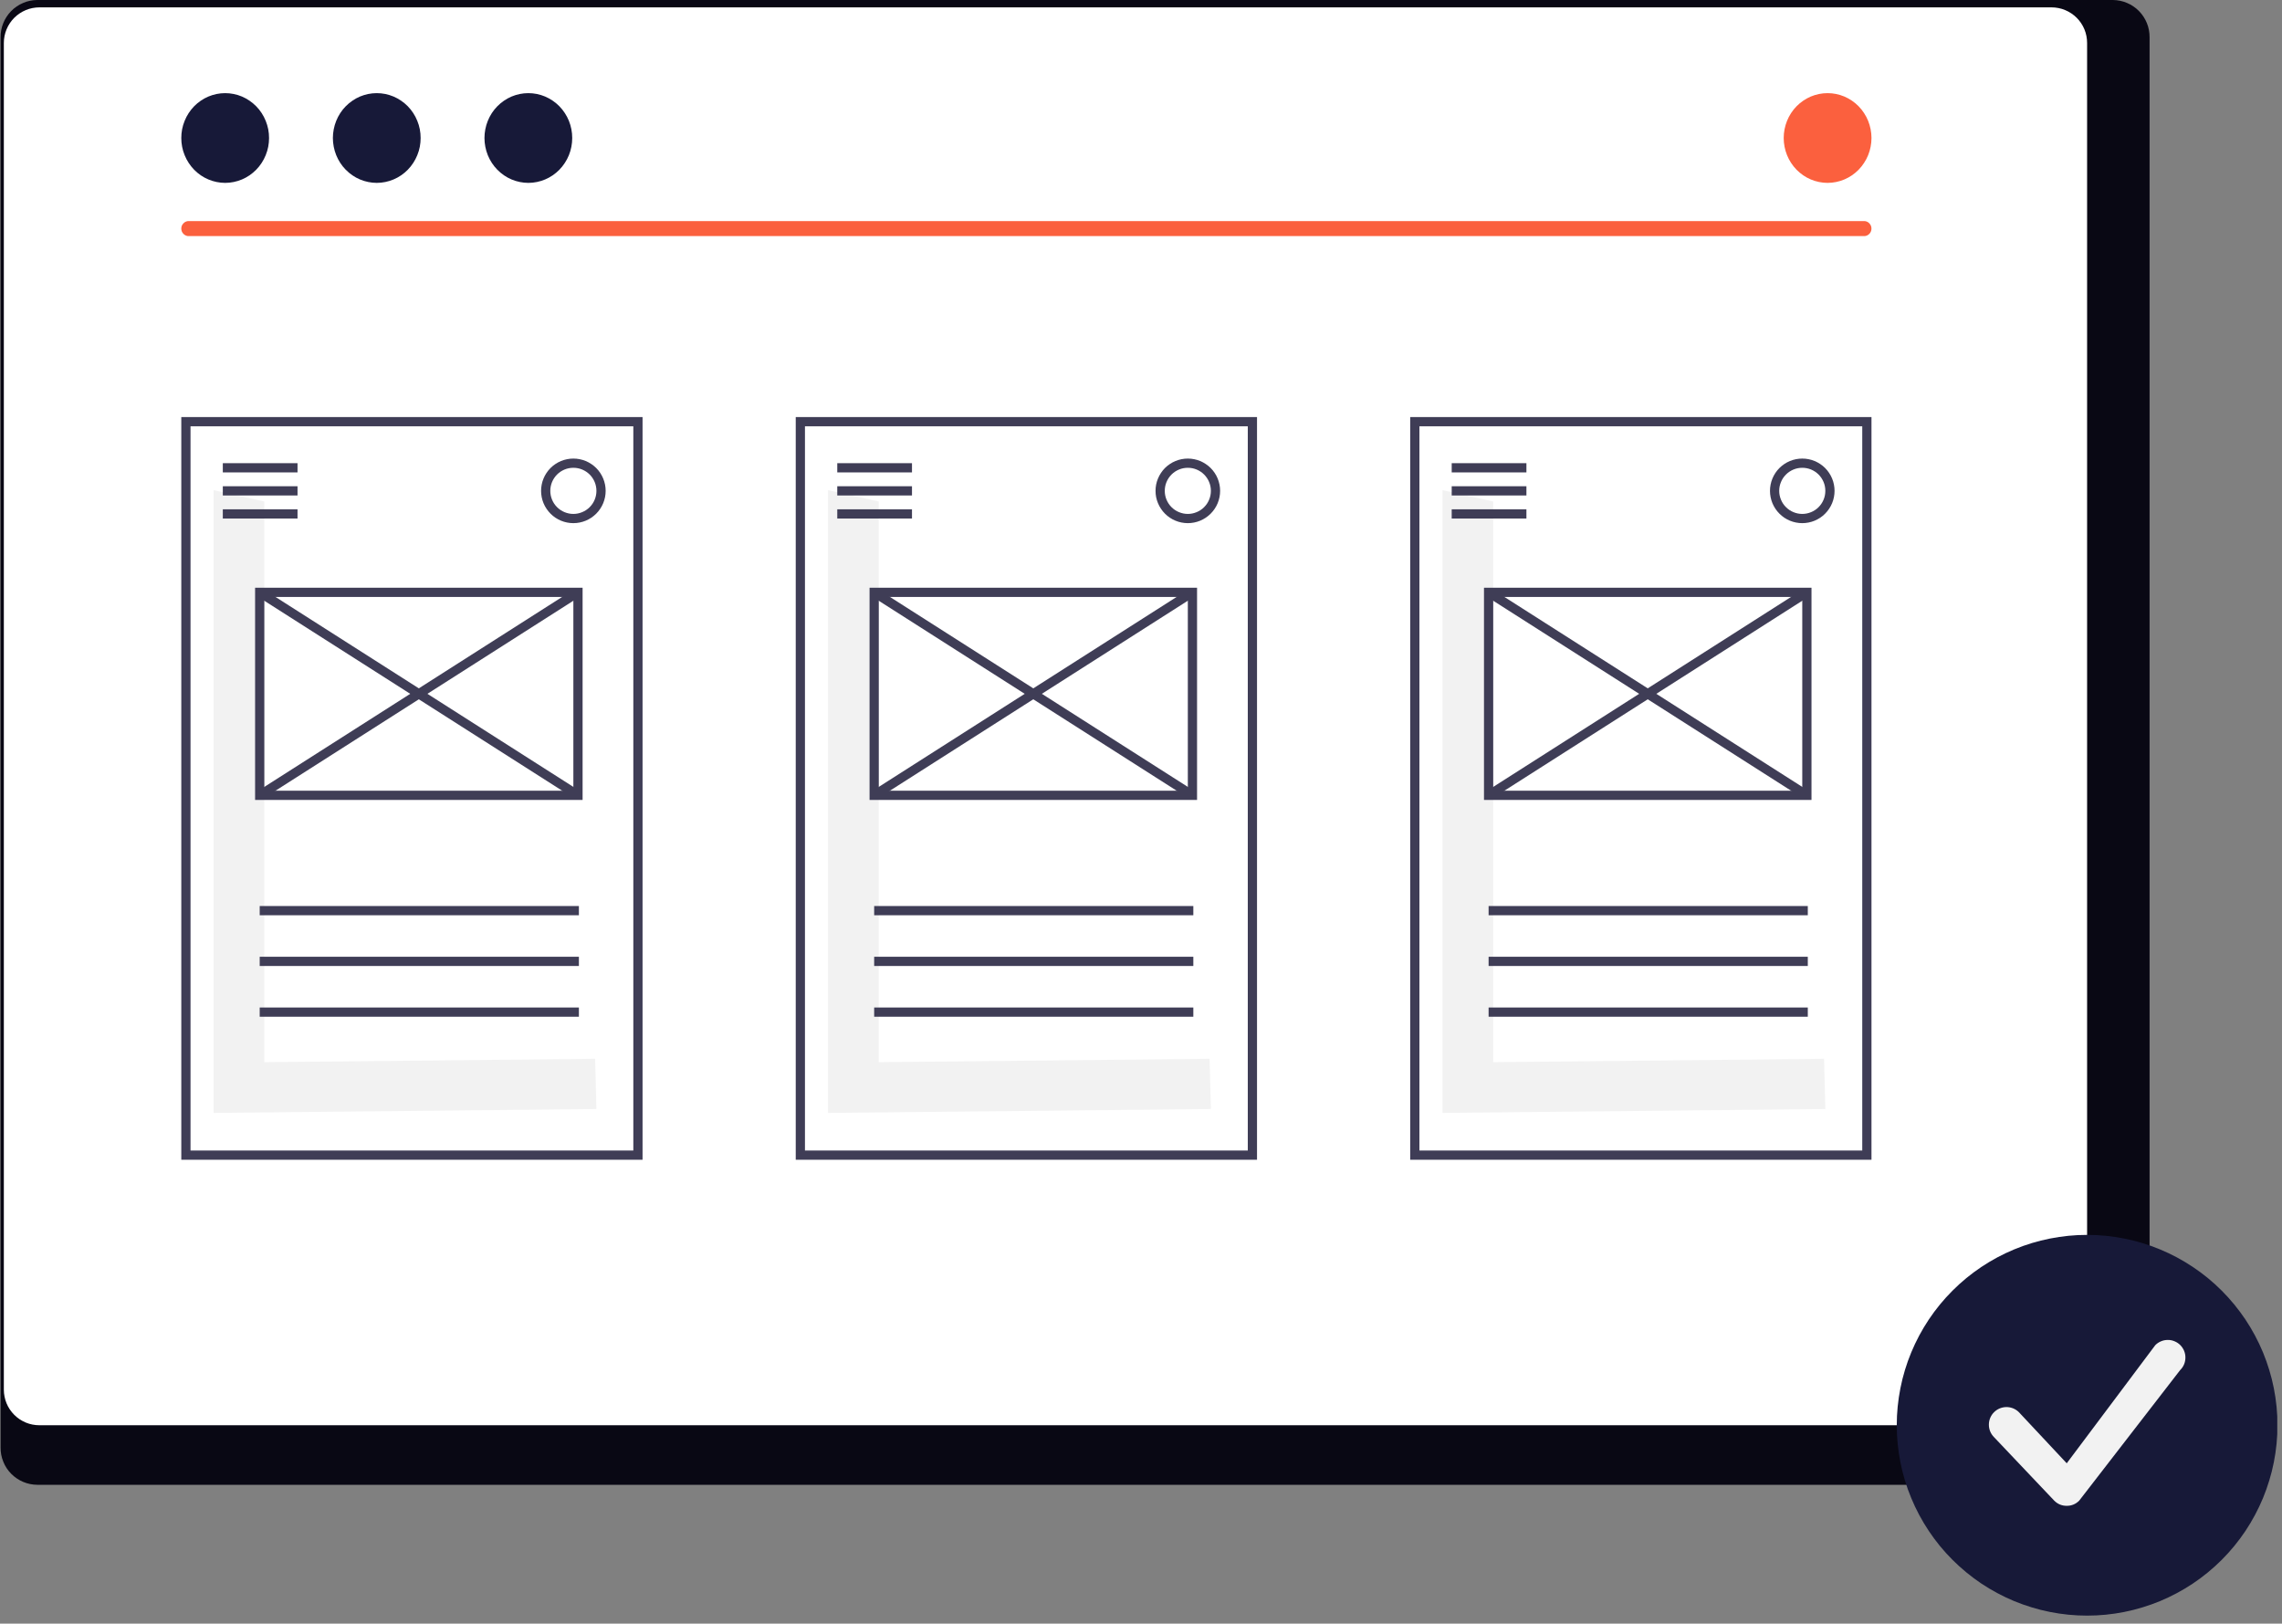 <svg xmlns="http://www.w3.org/2000/svg" xmlns:xlink="http://www.w3.org/1999/xlink" width="402" zoomAndPan="magnify" viewBox="0 0 301.5 214.5" height="286" preserveAspectRatio="xMidYMid meet" version="1.2"><rect x="0" y="0" width="301.5" height="214.5" fill="#808080" stroke="none"/><defs><clipPath id="fbb5d8e80d"><path d="M 0.102 0 L 285 0 L 285 197 L 0.102 197 Z M 0.102 0 "/></clipPath><clipPath id="b33ba8ea32"><path d="M 0.102 0 L 276 0 L 276 189 L 0.102 189 Z M 0.102 0 "/></clipPath><clipPath id="7ac0e488cc"><path d="M 250 163 L 300.875 163 L 300.875 213.441 L 250 213.441 Z M 250 163 "/></clipPath></defs><g id="57c0101957"><g clip-rule="nonzero" clip-path="url(#fbb5d8e80d)"><path style=" stroke:none;fill-rule:nonzero;fill:#090814;fill-opacity:1;" d="M 279.168 0 L 4.91 0 C 4.59 0.004 4.273 0.039 3.961 0.102 C 3.648 0.168 3.344 0.262 3.051 0.391 C 2.754 0.516 2.477 0.668 2.211 0.848 C 1.945 1.027 1.703 1.23 1.477 1.461 C 1.254 1.688 1.051 1.934 0.879 2.203 C 0.703 2.469 0.555 2.754 0.434 3.051 C 0.312 3.348 0.223 3.652 0.164 3.965 C 0.102 4.281 0.074 4.598 0.078 4.918 L 0.078 191.25 C 0.074 191.57 0.105 191.887 0.164 192.199 C 0.227 192.516 0.316 192.82 0.438 193.113 C 0.555 193.41 0.703 193.691 0.879 193.961 C 1.055 194.227 1.254 194.473 1.48 194.703 C 1.703 194.93 1.949 195.133 2.215 195.312 C 2.477 195.492 2.758 195.645 3.051 195.77 C 3.344 195.895 3.648 195.988 3.961 196.055 C 4.273 196.121 4.59 196.152 4.91 196.156 L 279.168 196.156 C 279.488 196.152 279.805 196.121 280.117 196.055 C 280.43 195.988 280.734 195.895 281.031 195.77 C 281.324 195.645 281.602 195.492 281.867 195.312 C 282.133 195.133 282.375 194.93 282.602 194.703 C 282.824 194.477 283.023 194.227 283.199 193.961 C 283.375 193.695 283.523 193.41 283.645 193.117 C 283.766 192.82 283.855 192.516 283.918 192.203 C 283.977 191.887 284.008 191.57 284.004 191.25 L 284.004 4.918 C 284.008 4.598 283.977 4.281 283.918 3.969 C 283.859 3.652 283.77 3.348 283.648 3.051 C 283.527 2.754 283.379 2.473 283.203 2.203 C 283.027 1.938 282.828 1.688 282.605 1.461 C 282.379 1.234 282.137 1.027 281.871 0.848 C 281.605 0.668 281.328 0.516 281.031 0.391 C 280.738 0.266 280.434 0.168 280.121 0.105 C 279.809 0.039 279.488 0.004 279.172 0 Z M 279.168 0 "/></g><g clip-rule="nonzero" clip-path="url(#b33ba8ea32)"><path style=" stroke:none;fill-rule:nonzero;fill:#ffffff;fill-opacity:1;" d="M 271.062 0.973 L 5.199 0.973 C 4.891 0.977 4.586 1.004 4.281 1.066 C 3.98 1.125 3.688 1.215 3.402 1.336 C 3.117 1.453 2.848 1.598 2.594 1.77 C 2.336 1.941 2.098 2.137 1.883 2.352 C 1.664 2.57 1.469 2.809 1.301 3.062 C 1.129 3.32 0.984 3.59 0.867 3.875 C 0.75 4.16 0.66 4.453 0.598 4.754 C 0.539 5.059 0.508 5.363 0.508 5.672 L 0.508 183.602 C 0.508 183.91 0.539 184.215 0.602 184.516 C 0.66 184.816 0.75 185.109 0.867 185.395 C 0.984 185.68 1.129 185.949 1.301 186.207 C 1.473 186.461 1.668 186.699 1.883 186.914 C 2.102 187.133 2.34 187.328 2.594 187.5 C 2.852 187.668 3.121 187.812 3.406 187.934 C 3.688 188.051 3.98 188.141 4.285 188.199 C 4.586 188.258 4.891 188.289 5.199 188.289 L 271.062 188.289 C 271.371 188.289 271.676 188.258 271.977 188.199 C 272.277 188.141 272.57 188.051 272.855 187.934 C 273.141 187.812 273.41 187.668 273.664 187.5 C 273.922 187.328 274.156 187.133 274.375 186.914 C 274.594 186.699 274.785 186.461 274.957 186.207 C 275.129 185.949 275.273 185.68 275.391 185.395 C 275.508 185.109 275.598 184.816 275.66 184.516 C 275.719 184.215 275.75 183.91 275.75 183.602 L 275.75 5.672 C 275.75 5.363 275.719 5.059 275.66 4.754 C 275.602 4.453 275.512 4.16 275.395 3.875 C 275.277 3.59 275.133 3.32 274.961 3.062 C 274.789 2.809 274.598 2.57 274.379 2.352 C 274.16 2.137 273.926 1.941 273.668 1.77 C 273.414 1.598 273.141 1.453 272.859 1.336 C 272.574 1.215 272.281 1.125 271.98 1.066 C 271.676 1.004 271.371 0.973 271.062 0.973 Z M 271.062 0.973 "/></g><path style=" stroke:none;fill-rule:nonzero;fill:#f2f2f2;fill-opacity:1;" d="M 34.922 140.324 L 34.922 66.25 L 28.219 64.754 L 28.219 147.027 L 78.801 146.512 L 78.629 139.879 Z M 34.922 140.324 "/><path style=" stroke:none;fill-rule:nonzero;fill:#3f3d56;fill-opacity:1;" d="M 84.895 153.215 L 23.953 153.215 L 23.953 55.098 L 84.895 55.098 Z M 25.172 151.996 L 83.676 151.996 L 83.676 56.316 L 25.172 56.316 Z M 25.172 151.996 "/><path style=" stroke:none;fill-rule:nonzero;fill:#3f3d56;fill-opacity:1;" d="M 29.438 61.191 L 39.309 61.191 L 39.309 62.41 L 29.438 62.41 Z M 29.438 61.191 "/><path style=" stroke:none;fill-rule:nonzero;fill:#3f3d56;fill-opacity:1;" d="M 29.438 64.238 L 39.309 64.238 L 39.309 65.457 L 29.438 65.457 Z M 29.438 64.238 "/><path style=" stroke:none;fill-rule:nonzero;fill:#3f3d56;fill-opacity:1;" d="M 29.438 67.285 L 39.309 67.285 L 39.309 68.504 L 29.438 68.504 Z M 29.438 67.285 "/><path style=" stroke:none;fill-rule:nonzero;fill:#3f3d56;fill-opacity:1;" d="M 34.312 119.695 L 76.484 119.695 L 76.484 120.914 L 34.312 120.914 Z M 34.312 119.695 "/><path style=" stroke:none;fill-rule:nonzero;fill:#3f3d56;fill-opacity:1;" d="M 34.312 126.398 L 76.484 126.398 L 76.484 127.617 L 34.312 127.617 Z M 34.312 126.398 "/><path style=" stroke:none;fill-rule:nonzero;fill:#3f3d56;fill-opacity:1;" d="M 34.312 133.102 L 76.484 133.102 L 76.484 134.32 L 34.312 134.32 Z M 34.312 133.102 "/><path style=" stroke:none;fill-rule:nonzero;fill:#3f3d56;fill-opacity:1;" d="M 75.754 69.113 C 75.473 69.113 75.195 69.086 74.922 69.031 C 74.648 68.977 74.379 68.895 74.121 68.789 C 73.863 68.68 73.617 68.551 73.383 68.395 C 73.152 68.238 72.934 68.062 72.738 67.863 C 72.539 67.664 72.363 67.449 72.207 67.215 C 72.051 66.984 71.918 66.738 71.812 66.48 C 71.703 66.219 71.625 65.953 71.57 65.68 C 71.516 65.402 71.488 65.125 71.488 64.848 C 71.488 64.566 71.516 64.289 71.57 64.016 C 71.625 63.738 71.703 63.473 71.812 63.215 C 71.918 62.953 72.051 62.711 72.207 62.477 C 72.363 62.242 72.539 62.027 72.738 61.828 C 72.934 61.633 73.152 61.453 73.383 61.301 C 73.617 61.145 73.863 61.012 74.121 60.906 C 74.379 60.797 74.648 60.719 74.922 60.664 C 75.195 60.609 75.473 60.582 75.754 60.582 C 76.035 60.582 76.312 60.609 76.586 60.664 C 76.859 60.719 77.129 60.797 77.387 60.906 C 77.645 61.012 77.891 61.145 78.125 61.301 C 78.355 61.453 78.57 61.633 78.77 61.828 C 78.969 62.027 79.145 62.242 79.301 62.477 C 79.457 62.711 79.586 62.953 79.695 63.215 C 79.801 63.473 79.883 63.738 79.938 64.016 C 79.992 64.289 80.02 64.566 80.02 64.848 C 80.02 65.125 79.992 65.402 79.938 65.68 C 79.883 65.953 79.801 66.219 79.695 66.48 C 79.586 66.738 79.457 66.984 79.301 67.215 C 79.145 67.449 78.969 67.664 78.77 67.863 C 78.57 68.062 78.355 68.238 78.125 68.395 C 77.891 68.551 77.645 68.68 77.387 68.789 C 77.129 68.895 76.859 68.977 76.586 69.031 C 76.312 69.086 76.035 69.113 75.754 69.113 Z M 75.754 61.801 C 75.348 61.801 74.961 61.875 74.586 62.031 C 74.215 62.188 73.883 62.406 73.598 62.691 C 73.312 62.977 73.094 63.309 72.938 63.68 C 72.785 64.055 72.707 64.441 72.707 64.848 C 72.707 65.25 72.785 65.641 72.938 66.012 C 73.094 66.387 73.312 66.715 73.598 67 C 73.883 67.285 74.215 67.508 74.586 67.66 C 74.961 67.816 75.348 67.895 75.754 67.895 C 76.156 67.895 76.547 67.816 76.918 67.66 C 77.293 67.508 77.621 67.285 77.91 67 C 78.195 66.715 78.414 66.387 78.57 66.012 C 78.723 65.641 78.801 65.25 78.801 64.848 C 78.801 64.441 78.723 64.055 78.57 63.68 C 78.414 63.309 78.195 62.977 77.91 62.691 C 77.621 62.406 77.293 62.188 76.918 62.031 C 76.547 61.875 76.156 61.801 75.754 61.801 Z M 75.754 61.801 "/><path style=" stroke:none;fill-rule:nonzero;fill:#3f3d56;fill-opacity:1;" d="M 76.973 105.68 L 33.703 105.68 L 33.703 77.645 L 76.973 77.645 Z M 34.922 104.461 L 75.754 104.461 L 75.754 78.863 L 34.922 78.863 Z M 34.922 104.461 "/><path style=" stroke:none;fill-rule:nonzero;fill:#3f3d56;fill-opacity:1;" d="M 33.984 78.77 L 34.641 77.742 L 76.691 104.555 L 76.035 105.582 Z M 33.984 78.77 "/><path style=" stroke:none;fill-rule:nonzero;fill:#3f3d56;fill-opacity:1;" d="M 33.984 104.555 L 76.035 77.738 L 76.691 78.766 L 34.641 105.582 Z M 33.984 104.555 "/><path style=" stroke:none;fill-rule:nonzero;fill:#f2f2f2;fill-opacity:1;" d="M 197.285 140.324 L 197.285 66.25 L 190.582 64.754 L 190.582 147.027 L 241.164 146.512 L 240.996 139.879 Z M 197.285 140.324 "/><path style=" stroke:none;fill-rule:nonzero;fill:#3f3d56;fill-opacity:1;" d="M 247.262 153.215 L 186.316 153.215 L 186.316 55.098 L 247.262 55.098 Z M 187.535 151.996 L 246.043 151.996 L 246.043 56.316 L 187.535 56.316 Z M 187.535 151.996 "/><path style=" stroke:none;fill-rule:nonzero;fill:#3f3d56;fill-opacity:1;" d="M 191.801 61.191 L 201.672 61.191 L 201.672 62.41 L 191.801 62.41 Z M 191.801 61.191 "/><path style=" stroke:none;fill-rule:nonzero;fill:#3f3d56;fill-opacity:1;" d="M 191.801 64.238 L 201.672 64.238 L 201.672 65.457 L 191.801 65.457 Z M 191.801 64.238 "/><path style=" stroke:none;fill-rule:nonzero;fill:#3f3d56;fill-opacity:1;" d="M 191.801 67.285 L 201.672 67.285 L 201.672 68.504 L 191.801 68.504 Z M 191.801 67.285 "/><path style=" stroke:none;fill-rule:nonzero;fill:#3f3d56;fill-opacity:1;" d="M 196.676 119.695 L 238.848 119.695 L 238.848 120.914 L 196.676 120.914 Z M 196.676 119.695 "/><path style=" stroke:none;fill-rule:nonzero;fill:#3f3d56;fill-opacity:1;" d="M 196.676 126.398 L 238.848 126.398 L 238.848 127.617 L 196.676 127.617 Z M 196.676 126.398 "/><path style=" stroke:none;fill-rule:nonzero;fill:#3f3d56;fill-opacity:1;" d="M 196.676 133.102 L 238.848 133.102 L 238.848 134.32 L 196.676 134.32 Z M 196.676 133.102 "/><path style=" stroke:none;fill-rule:nonzero;fill:#3f3d56;fill-opacity:1;" d="M 238.117 69.113 C 237.84 69.113 237.562 69.086 237.285 69.031 C 237.012 68.977 236.746 68.895 236.484 68.789 C 236.227 68.68 235.98 68.551 235.746 68.395 C 235.516 68.238 235.301 68.062 235.102 67.863 C 234.902 67.664 234.727 67.449 234.57 67.215 C 234.414 66.984 234.285 66.738 234.176 66.48 C 234.07 66.219 233.988 65.953 233.934 65.68 C 233.879 65.402 233.852 65.125 233.852 64.848 C 233.852 64.566 233.879 64.289 233.934 64.016 C 233.988 63.738 234.07 63.473 234.176 63.215 C 234.285 62.953 234.414 62.711 234.57 62.477 C 234.727 62.242 234.902 62.027 235.102 61.828 C 235.301 61.633 235.516 61.453 235.746 61.301 C 235.98 61.145 236.227 61.012 236.484 60.906 C 236.746 60.797 237.012 60.719 237.285 60.664 C 237.562 60.609 237.84 60.582 238.117 60.582 C 238.398 60.582 238.676 60.609 238.949 60.664 C 239.227 60.719 239.492 60.797 239.75 60.906 C 240.008 61.012 240.254 61.145 240.488 61.301 C 240.723 61.453 240.938 61.633 241.133 61.828 C 241.332 62.027 241.508 62.242 241.664 62.477 C 241.82 62.711 241.953 62.953 242.059 63.215 C 242.168 63.473 242.246 63.738 242.301 64.016 C 242.355 64.289 242.383 64.566 242.383 64.848 C 242.383 65.125 242.355 65.402 242.301 65.68 C 242.246 65.953 242.168 66.219 242.059 66.48 C 241.953 66.738 241.82 66.984 241.664 67.215 C 241.508 67.449 241.332 67.664 241.133 67.863 C 240.938 68.062 240.723 68.238 240.488 68.395 C 240.254 68.551 240.008 68.68 239.75 68.789 C 239.492 68.895 239.227 68.977 238.949 69.031 C 238.676 69.086 238.398 69.113 238.117 69.113 Z M 238.117 61.801 C 237.715 61.801 237.324 61.875 236.953 62.031 C 236.578 62.188 236.25 62.406 235.965 62.691 C 235.676 62.977 235.457 63.309 235.305 63.68 C 235.148 64.055 235.07 64.441 235.07 64.848 C 235.07 65.25 235.148 65.641 235.305 66.012 C 235.457 66.387 235.676 66.715 235.965 67 C 236.25 67.285 236.578 67.508 236.953 67.66 C 237.324 67.816 237.715 67.895 238.117 67.895 C 238.523 67.895 238.91 67.816 239.285 67.66 C 239.656 67.508 239.988 67.285 240.273 67 C 240.559 66.715 240.777 66.387 240.934 66.012 C 241.09 65.641 241.164 65.25 241.164 64.848 C 241.164 64.441 241.09 64.055 240.934 63.68 C 240.777 63.309 240.559 62.977 240.273 62.691 C 239.988 62.406 239.656 62.188 239.285 62.031 C 238.91 61.875 238.523 61.801 238.117 61.801 Z M 238.117 61.801 "/><path style=" stroke:none;fill-rule:nonzero;fill:#3f3d56;fill-opacity:1;" d="M 239.336 105.68 L 196.066 105.68 L 196.066 77.645 L 239.336 77.645 Z M 197.285 104.461 L 238.117 104.461 L 238.117 78.863 L 197.285 78.863 Z M 197.285 104.461 "/><path style=" stroke:none;fill-rule:nonzero;fill:#3f3d56;fill-opacity:1;" d="M 196.352 78.77 L 197.004 77.742 L 239.055 104.555 L 238.402 105.582 Z M 196.352 78.77 "/><path style=" stroke:none;fill-rule:nonzero;fill:#3f3d56;fill-opacity:1;" d="M 196.348 104.555 L 238.398 77.738 L 239.055 78.766 L 197.004 105.582 Z M 196.348 104.555 "/><path style=" stroke:none;fill-rule:nonzero;fill:#f2f2f2;fill-opacity:1;" d="M 116.105 140.324 L 116.105 66.25 L 109.398 64.754 L 109.398 147.027 L 159.984 146.512 L 159.812 139.879 Z M 116.105 140.324 "/><path style=" stroke:none;fill-rule:nonzero;fill:#3f3d56;fill-opacity:1;" d="M 166.078 153.215 L 105.133 153.215 L 105.133 55.098 L 166.078 55.098 Z M 106.352 151.996 L 164.859 151.996 L 164.859 56.316 L 106.352 56.316 Z M 106.352 151.996 "/><path style=" stroke:none;fill-rule:nonzero;fill:#3f3d56;fill-opacity:1;" d="M 110.621 61.191 L 120.492 61.191 L 120.492 62.41 L 110.621 62.41 Z M 110.621 61.191 "/><path style=" stroke:none;fill-rule:nonzero;fill:#3f3d56;fill-opacity:1;" d="M 110.621 64.238 L 120.492 64.238 L 120.492 65.457 L 110.621 65.457 Z M 110.621 64.238 "/><path style=" stroke:none;fill-rule:nonzero;fill:#3f3d56;fill-opacity:1;" d="M 110.621 67.285 L 120.492 67.285 L 120.492 68.504 L 110.621 68.504 Z M 110.621 67.285 "/><path style=" stroke:none;fill-rule:nonzero;fill:#3f3d56;fill-opacity:1;" d="M 115.496 119.695 L 157.664 119.695 L 157.664 120.914 L 115.496 120.914 Z M 115.496 119.695 "/><path style=" stroke:none;fill-rule:nonzero;fill:#3f3d56;fill-opacity:1;" d="M 115.496 126.398 L 157.664 126.398 L 157.664 127.617 L 115.496 127.617 Z M 115.496 126.398 "/><path style=" stroke:none;fill-rule:nonzero;fill:#3f3d56;fill-opacity:1;" d="M 115.496 133.102 L 157.664 133.102 L 157.664 134.32 L 115.496 134.32 Z M 115.496 133.102 "/><path style=" stroke:none;fill-rule:nonzero;fill:#3f3d56;fill-opacity:1;" d="M 156.938 69.113 C 156.656 69.113 156.379 69.086 156.105 69.031 C 155.828 68.977 155.562 68.895 155.305 68.789 C 155.043 68.68 154.797 68.551 154.566 68.395 C 154.332 68.238 154.117 68.062 153.918 67.863 C 153.723 67.664 153.543 67.449 153.391 67.215 C 153.234 66.984 153.102 66.738 152.996 66.48 C 152.887 66.219 152.805 65.953 152.75 65.68 C 152.695 65.402 152.672 65.125 152.672 64.848 C 152.672 64.566 152.695 64.289 152.75 64.016 C 152.805 63.738 152.887 63.473 152.996 63.215 C 153.102 62.953 153.234 62.711 153.391 62.477 C 153.543 62.242 153.723 62.027 153.918 61.828 C 154.117 61.633 154.332 61.453 154.566 61.301 C 154.797 61.145 155.043 61.012 155.305 60.906 C 155.562 60.797 155.828 60.719 156.105 60.664 C 156.379 60.609 156.656 60.582 156.938 60.582 C 157.215 60.582 157.492 60.609 157.77 60.664 C 158.043 60.719 158.309 60.797 158.57 60.906 C 158.828 61.012 159.074 61.145 159.305 61.301 C 159.539 61.453 159.754 61.633 159.953 61.828 C 160.152 62.027 160.328 62.242 160.484 62.477 C 160.641 62.711 160.77 62.953 160.879 63.215 C 160.984 63.473 161.066 63.738 161.121 64.016 C 161.176 64.289 161.203 64.566 161.203 64.848 C 161.203 65.125 161.176 65.402 161.121 65.68 C 161.066 65.953 160.984 66.219 160.879 66.48 C 160.77 66.738 160.641 66.984 160.484 67.215 C 160.328 67.449 160.152 67.664 159.953 67.863 C 159.754 68.062 159.539 68.238 159.305 68.395 C 159.074 68.551 158.828 68.68 158.57 68.789 C 158.309 68.895 158.043 68.977 157.77 69.031 C 157.492 69.086 157.215 69.113 156.938 69.113 Z M 156.938 61.801 C 156.531 61.801 156.145 61.875 155.77 62.031 C 155.398 62.188 155.066 62.406 154.781 62.691 C 154.496 62.977 154.277 63.309 154.121 63.68 C 153.965 64.055 153.891 64.441 153.891 64.848 C 153.891 65.25 153.965 65.641 154.121 66.012 C 154.277 66.387 154.496 66.715 154.781 67 C 155.066 67.285 155.398 67.508 155.77 67.66 C 156.145 67.816 156.531 67.895 156.938 67.895 C 157.34 67.895 157.73 67.816 158.102 67.66 C 158.477 67.508 158.805 67.285 159.09 67 C 159.375 66.715 159.598 66.387 159.75 66.012 C 159.906 65.641 159.984 65.25 159.984 64.848 C 159.984 64.441 159.906 64.055 159.75 63.68 C 159.598 63.309 159.375 62.977 159.09 62.691 C 158.805 62.406 158.477 62.188 158.102 62.031 C 157.73 61.875 157.34 61.801 156.938 61.801 Z M 156.938 61.801 "/><path style=" stroke:none;fill-rule:nonzero;fill:#3f3d56;fill-opacity:1;" d="M 158.156 105.68 L 114.887 105.68 L 114.887 77.645 L 158.156 77.645 Z M 116.105 104.461 L 156.938 104.461 L 156.938 78.863 L 116.105 78.863 Z M 116.105 104.461 "/><path style=" stroke:none;fill-rule:nonzero;fill:#3f3d56;fill-opacity:1;" d="M 115.168 78.77 L 115.824 77.742 L 157.875 104.555 L 157.219 105.582 Z M 115.168 78.77 "/><path style=" stroke:none;fill-rule:nonzero;fill:#3f3d56;fill-opacity:1;" d="M 115.168 104.555 L 157.219 77.738 L 157.871 78.766 L 115.82 105.582 Z M 115.168 104.555 "/><g clip-rule="nonzero" clip-path="url(#7ac0e488cc)"><path style=" stroke:none;fill-rule:nonzero;fill:#171938;fill-opacity:1;" d="M 300.902 188.289 C 300.902 189.113 300.859 189.938 300.781 190.754 C 300.699 191.574 300.578 192.391 300.418 193.195 C 300.258 194.004 300.059 194.805 299.816 195.59 C 299.578 196.379 299.301 197.152 298.988 197.914 C 298.672 198.676 298.32 199.418 297.93 200.145 C 297.543 200.871 297.121 201.578 296.664 202.262 C 296.203 202.949 295.715 203.609 295.191 204.246 C 294.668 204.883 294.117 205.492 293.535 206.074 C 292.953 206.656 292.344 207.207 291.707 207.73 C 291.07 208.254 290.41 208.742 289.723 209.203 C 289.039 209.66 288.332 210.082 287.605 210.469 C 286.879 210.859 286.137 211.211 285.375 211.527 C 284.613 211.84 283.84 212.117 283.051 212.355 C 282.262 212.598 281.465 212.797 280.656 212.957 C 279.852 213.117 279.035 213.238 278.215 213.32 C 277.398 213.398 276.574 213.441 275.75 213.441 C 274.926 213.441 274.105 213.398 273.285 213.32 C 272.465 213.238 271.652 213.117 270.844 212.957 C 270.035 212.797 269.238 212.598 268.449 212.355 C 267.664 212.117 266.887 211.84 266.125 211.527 C 265.367 211.211 264.621 210.859 263.895 210.469 C 263.168 210.082 262.465 209.66 261.777 209.203 C 261.094 208.742 260.434 208.254 259.797 207.73 C 259.16 207.207 258.551 206.656 257.969 206.074 C 257.387 205.492 256.832 204.883 256.309 204.246 C 255.789 203.609 255.297 202.949 254.84 202.262 C 254.383 201.578 253.961 200.871 253.57 200.145 C 253.184 199.418 252.832 198.676 252.516 197.914 C 252.199 197.152 251.922 196.379 251.684 195.59 C 251.445 194.805 251.246 194.004 251.086 193.195 C 250.926 192.391 250.805 191.574 250.723 190.754 C 250.641 189.938 250.602 189.113 250.602 188.289 C 250.602 187.465 250.641 186.645 250.723 185.824 C 250.805 185.004 250.926 184.191 251.086 183.383 C 251.246 182.574 251.445 181.777 251.684 180.988 C 251.922 180.203 252.199 179.426 252.516 178.664 C 252.832 177.906 253.184 177.16 253.57 176.434 C 253.961 175.707 254.383 175.004 254.84 174.316 C 255.297 173.633 255.789 172.973 256.309 172.336 C 256.832 171.699 257.387 171.09 257.969 170.508 C 258.551 169.926 259.16 169.371 259.797 168.848 C 260.434 168.328 261.094 167.836 261.777 167.379 C 262.465 166.922 263.168 166.5 263.895 166.109 C 264.621 165.723 265.367 165.371 266.125 165.055 C 266.887 164.738 267.664 164.461 268.449 164.223 C 269.238 163.984 270.035 163.785 270.844 163.625 C 271.652 163.465 272.465 163.344 273.285 163.262 C 274.105 163.18 274.926 163.141 275.75 163.141 C 276.574 163.141 277.398 163.18 278.215 163.262 C 279.035 163.344 279.852 163.465 280.656 163.625 C 281.465 163.785 282.262 163.984 283.051 164.223 C 283.84 164.461 284.613 164.738 285.375 165.055 C 286.137 165.371 286.879 165.723 287.605 166.109 C 288.332 166.5 289.039 166.922 289.723 167.379 C 290.41 167.836 291.07 168.328 291.707 168.848 C 292.344 169.371 292.953 169.926 293.535 170.508 C 294.117 171.09 294.668 171.699 295.191 172.336 C 295.715 172.973 296.203 173.633 296.664 174.316 C 297.121 175.004 297.543 175.707 297.93 176.434 C 298.32 177.16 298.672 177.906 298.988 178.664 C 299.301 179.426 299.578 180.203 299.816 180.988 C 300.059 181.777 300.258 182.574 300.418 183.383 C 300.578 184.191 300.699 185.004 300.781 185.824 C 300.859 186.645 300.902 187.465 300.902 188.289 Z M 300.902 188.289 "/></g><path style=" stroke:none;fill-rule:nonzero;fill:#f2f2f2;fill-opacity:1;" d="M 273.059 198.934 C 272.414 198.938 271.867 198.707 271.41 198.254 L 263.438 189.848 C 263.223 189.629 263.059 189.375 262.941 189.094 C 262.828 188.809 262.77 188.512 262.773 188.207 C 262.773 187.898 262.832 187.602 262.949 187.32 C 263.07 187.035 263.234 186.785 263.453 186.57 C 263.672 186.352 263.922 186.184 264.203 186.066 C 264.488 185.949 264.781 185.891 265.09 185.887 C 265.395 185.887 265.691 185.945 265.977 186.059 C 266.258 186.176 266.512 186.34 266.73 186.555 L 273.059 193.316 L 284.754 177.715 C 284.969 177.492 285.223 177.324 285.508 177.203 C 285.793 177.082 286.094 177.02 286.402 177.02 C 286.715 177.016 287.012 177.074 287.297 177.195 C 287.586 177.312 287.84 177.48 288.059 177.699 C 288.277 177.918 288.445 178.172 288.566 178.461 C 288.684 178.746 288.742 179.047 288.738 179.355 C 288.738 179.668 288.676 179.965 288.559 180.25 C 288.438 180.535 288.266 180.789 288.043 181.004 L 274.703 198.254 C 274.25 198.707 273.699 198.938 273.059 198.934 Z M 273.059 198.934 "/><path style=" stroke:none;fill-rule:nonzero;fill:#fb603e;fill-opacity:1;" d="M 246.398 31.188 L 24.812 31.188 C 24.566 31.152 24.363 31.043 24.199 30.855 C 24.035 30.668 23.953 30.449 23.953 30.199 C 23.953 29.949 24.035 29.73 24.199 29.543 C 24.363 29.355 24.566 29.242 24.812 29.211 L 246.398 29.211 C 246.645 29.242 246.852 29.355 247.012 29.543 C 247.176 29.73 247.258 29.949 247.258 30.199 C 247.258 30.449 247.176 30.668 247.016 30.855 C 246.852 31.043 246.645 31.152 246.398 31.188 Z M 246.398 31.188 "/><path style=" stroke:none;fill-rule:nonzero;fill:#171938;fill-opacity:1;" d="M 35.547 18.23 C 35.547 18.621 35.512 19.008 35.438 19.387 C 35.363 19.77 35.25 20.141 35.105 20.5 C 34.961 20.859 34.781 21.199 34.57 21.523 C 34.359 21.848 34.117 22.148 33.848 22.422 C 33.578 22.699 33.285 22.941 32.969 23.16 C 32.652 23.375 32.32 23.559 31.969 23.707 C 31.617 23.855 31.254 23.969 30.879 24.043 C 30.508 24.121 30.129 24.16 29.75 24.16 C 29.367 24.16 28.992 24.121 28.617 24.043 C 28.246 23.969 27.883 23.855 27.531 23.707 C 27.18 23.559 26.844 23.375 26.527 23.16 C 26.211 22.941 25.918 22.699 25.648 22.422 C 25.383 22.148 25.141 21.848 24.93 21.523 C 24.719 21.199 24.539 20.859 24.395 20.5 C 24.246 20.141 24.137 19.77 24.062 19.387 C 23.988 19.008 23.953 18.621 23.953 18.23 C 23.953 17.844 23.988 17.457 24.062 17.074 C 24.137 16.695 24.246 16.324 24.395 15.965 C 24.539 15.605 24.719 15.262 24.93 14.938 C 25.141 14.613 25.383 14.316 25.648 14.039 C 25.918 13.766 26.211 13.52 26.527 13.305 C 26.844 13.086 27.18 12.906 27.531 12.754 C 27.883 12.605 28.246 12.496 28.617 12.418 C 28.992 12.344 29.367 12.305 29.75 12.305 C 30.129 12.305 30.508 12.344 30.879 12.418 C 31.254 12.496 31.617 12.605 31.969 12.754 C 32.32 12.906 32.652 13.086 32.969 13.305 C 33.285 13.52 33.578 13.766 33.848 14.039 C 34.117 14.316 34.359 14.613 34.57 14.938 C 34.781 15.262 34.961 15.605 35.105 15.965 C 35.25 16.324 35.363 16.695 35.438 17.074 C 35.512 17.457 35.547 17.844 35.547 18.23 Z M 35.547 18.23 "/><path style=" stroke:none;fill-rule:nonzero;fill:#171938;fill-opacity:1;" d="M 55.574 18.23 C 55.574 18.621 55.539 19.008 55.465 19.387 C 55.391 19.77 55.281 20.141 55.133 20.5 C 54.988 20.859 54.809 21.199 54.598 21.523 C 54.387 21.848 54.148 22.148 53.879 22.422 C 53.609 22.699 53.316 22.941 53 23.16 C 52.684 23.375 52.348 23.559 51.996 23.707 C 51.645 23.855 51.281 23.969 50.91 24.043 C 50.535 24.121 50.16 24.16 49.777 24.16 C 49.398 24.16 49.02 24.121 48.648 24.043 C 48.273 23.969 47.91 23.855 47.559 23.707 C 47.207 23.559 46.875 23.375 46.559 23.16 C 46.242 22.941 45.949 22.699 45.68 22.422 C 45.41 22.148 45.168 21.848 44.957 21.523 C 44.746 21.199 44.566 20.859 44.422 20.5 C 44.277 20.141 44.168 19.77 44.094 19.387 C 44.02 19.008 43.98 18.621 43.98 18.23 C 43.98 17.844 44.02 17.457 44.094 17.074 C 44.168 16.695 44.277 16.324 44.422 15.965 C 44.566 15.605 44.746 15.262 44.957 14.938 C 45.168 14.613 45.41 14.316 45.68 14.039 C 45.949 13.766 46.242 13.52 46.559 13.305 C 46.875 13.086 47.207 12.906 47.559 12.754 C 47.91 12.605 48.273 12.496 48.648 12.418 C 49.02 12.344 49.398 12.305 49.777 12.305 C 50.16 12.305 50.535 12.344 50.91 12.418 C 51.281 12.496 51.645 12.605 51.996 12.754 C 52.348 12.906 52.684 13.086 53 13.305 C 53.316 13.52 53.609 13.766 53.879 14.039 C 54.148 14.316 54.387 14.613 54.598 14.938 C 54.809 15.262 54.988 15.605 55.133 15.965 C 55.281 16.324 55.391 16.695 55.465 17.074 C 55.539 17.457 55.574 17.844 55.574 18.23 Z M 55.574 18.23 "/><path style=" stroke:none;fill-rule:nonzero;fill:#171938;fill-opacity:1;" d="M 75.602 18.23 C 75.602 18.621 75.566 19.008 75.492 19.387 C 75.418 19.77 75.309 20.141 75.164 20.5 C 75.016 20.859 74.84 21.199 74.625 21.523 C 74.414 21.848 74.176 22.148 73.906 22.422 C 73.637 22.699 73.344 22.941 73.027 23.16 C 72.711 23.375 72.375 23.559 72.023 23.707 C 71.672 23.855 71.309 23.969 70.938 24.043 C 70.562 24.121 70.188 24.16 69.805 24.16 C 69.426 24.16 69.047 24.121 68.676 24.043 C 68.301 23.969 67.938 23.855 67.586 23.707 C 67.234 23.559 66.902 23.375 66.586 23.16 C 66.27 22.941 65.977 22.699 65.707 22.422 C 65.438 22.148 65.195 21.848 64.984 21.523 C 64.773 21.199 64.594 20.859 64.449 20.5 C 64.305 20.141 64.195 19.77 64.121 19.387 C 64.047 19.008 64.008 18.621 64.008 18.23 C 64.008 17.844 64.047 17.457 64.121 17.074 C 64.195 16.695 64.305 16.324 64.449 15.965 C 64.594 15.605 64.773 15.262 64.984 14.938 C 65.195 14.613 65.438 14.316 65.707 14.039 C 65.977 13.766 66.27 13.52 66.586 13.305 C 66.902 13.086 67.234 12.906 67.586 12.754 C 67.938 12.605 68.301 12.496 68.676 12.418 C 69.047 12.344 69.426 12.305 69.805 12.305 C 70.188 12.305 70.562 12.344 70.938 12.418 C 71.309 12.496 71.672 12.605 72.023 12.754 C 72.375 12.906 72.711 13.086 73.027 13.305 C 73.344 13.52 73.637 13.766 73.906 14.039 C 74.176 14.316 74.414 14.613 74.625 14.938 C 74.84 15.262 75.016 15.605 75.164 15.965 C 75.309 16.324 75.418 16.695 75.492 17.074 C 75.566 17.457 75.602 17.844 75.602 18.23 Z M 75.602 18.23 "/><path style=" stroke:none;fill-rule:nonzero;fill:#fb603e;fill-opacity:1;" d="M 247.262 18.23 C 247.262 18.621 247.223 19.008 247.148 19.387 C 247.074 19.77 246.965 20.141 246.82 20.5 C 246.672 20.859 246.496 21.199 246.281 21.523 C 246.07 21.848 245.832 22.148 245.562 22.422 C 245.293 22.699 245 22.941 244.684 23.16 C 244.367 23.375 244.031 23.559 243.68 23.707 C 243.328 23.855 242.969 23.969 242.594 24.043 C 242.219 24.121 241.844 24.16 241.461 24.16 C 241.082 24.16 240.703 24.121 240.332 24.043 C 239.957 23.969 239.594 23.855 239.242 23.707 C 238.891 23.559 238.559 23.375 238.242 23.16 C 237.926 22.941 237.633 22.699 237.363 22.422 C 237.094 22.148 236.852 21.848 236.641 21.523 C 236.43 21.199 236.25 20.859 236.105 20.5 C 235.961 20.141 235.852 19.77 235.777 19.387 C 235.703 19.008 235.664 18.621 235.664 18.23 C 235.664 17.844 235.703 17.457 235.777 17.074 C 235.852 16.695 235.961 16.324 236.105 15.965 C 236.25 15.605 236.43 15.262 236.641 14.938 C 236.852 14.613 237.094 14.316 237.363 14.039 C 237.633 13.766 237.926 13.52 238.242 13.305 C 238.559 13.086 238.891 12.906 239.242 12.754 C 239.594 12.605 239.957 12.496 240.332 12.418 C 240.703 12.344 241.082 12.305 241.461 12.305 C 241.844 12.305 242.219 12.344 242.594 12.418 C 242.969 12.496 243.328 12.605 243.68 12.754 C 244.031 12.906 244.367 13.086 244.684 13.305 C 245 13.52 245.293 13.766 245.562 14.039 C 245.832 14.316 246.07 14.613 246.281 14.938 C 246.496 15.262 246.672 15.605 246.82 15.965 C 246.965 16.324 247.074 16.695 247.148 17.074 C 247.223 17.457 247.262 17.844 247.262 18.23 Z M 247.262 18.23 "/></g></svg>